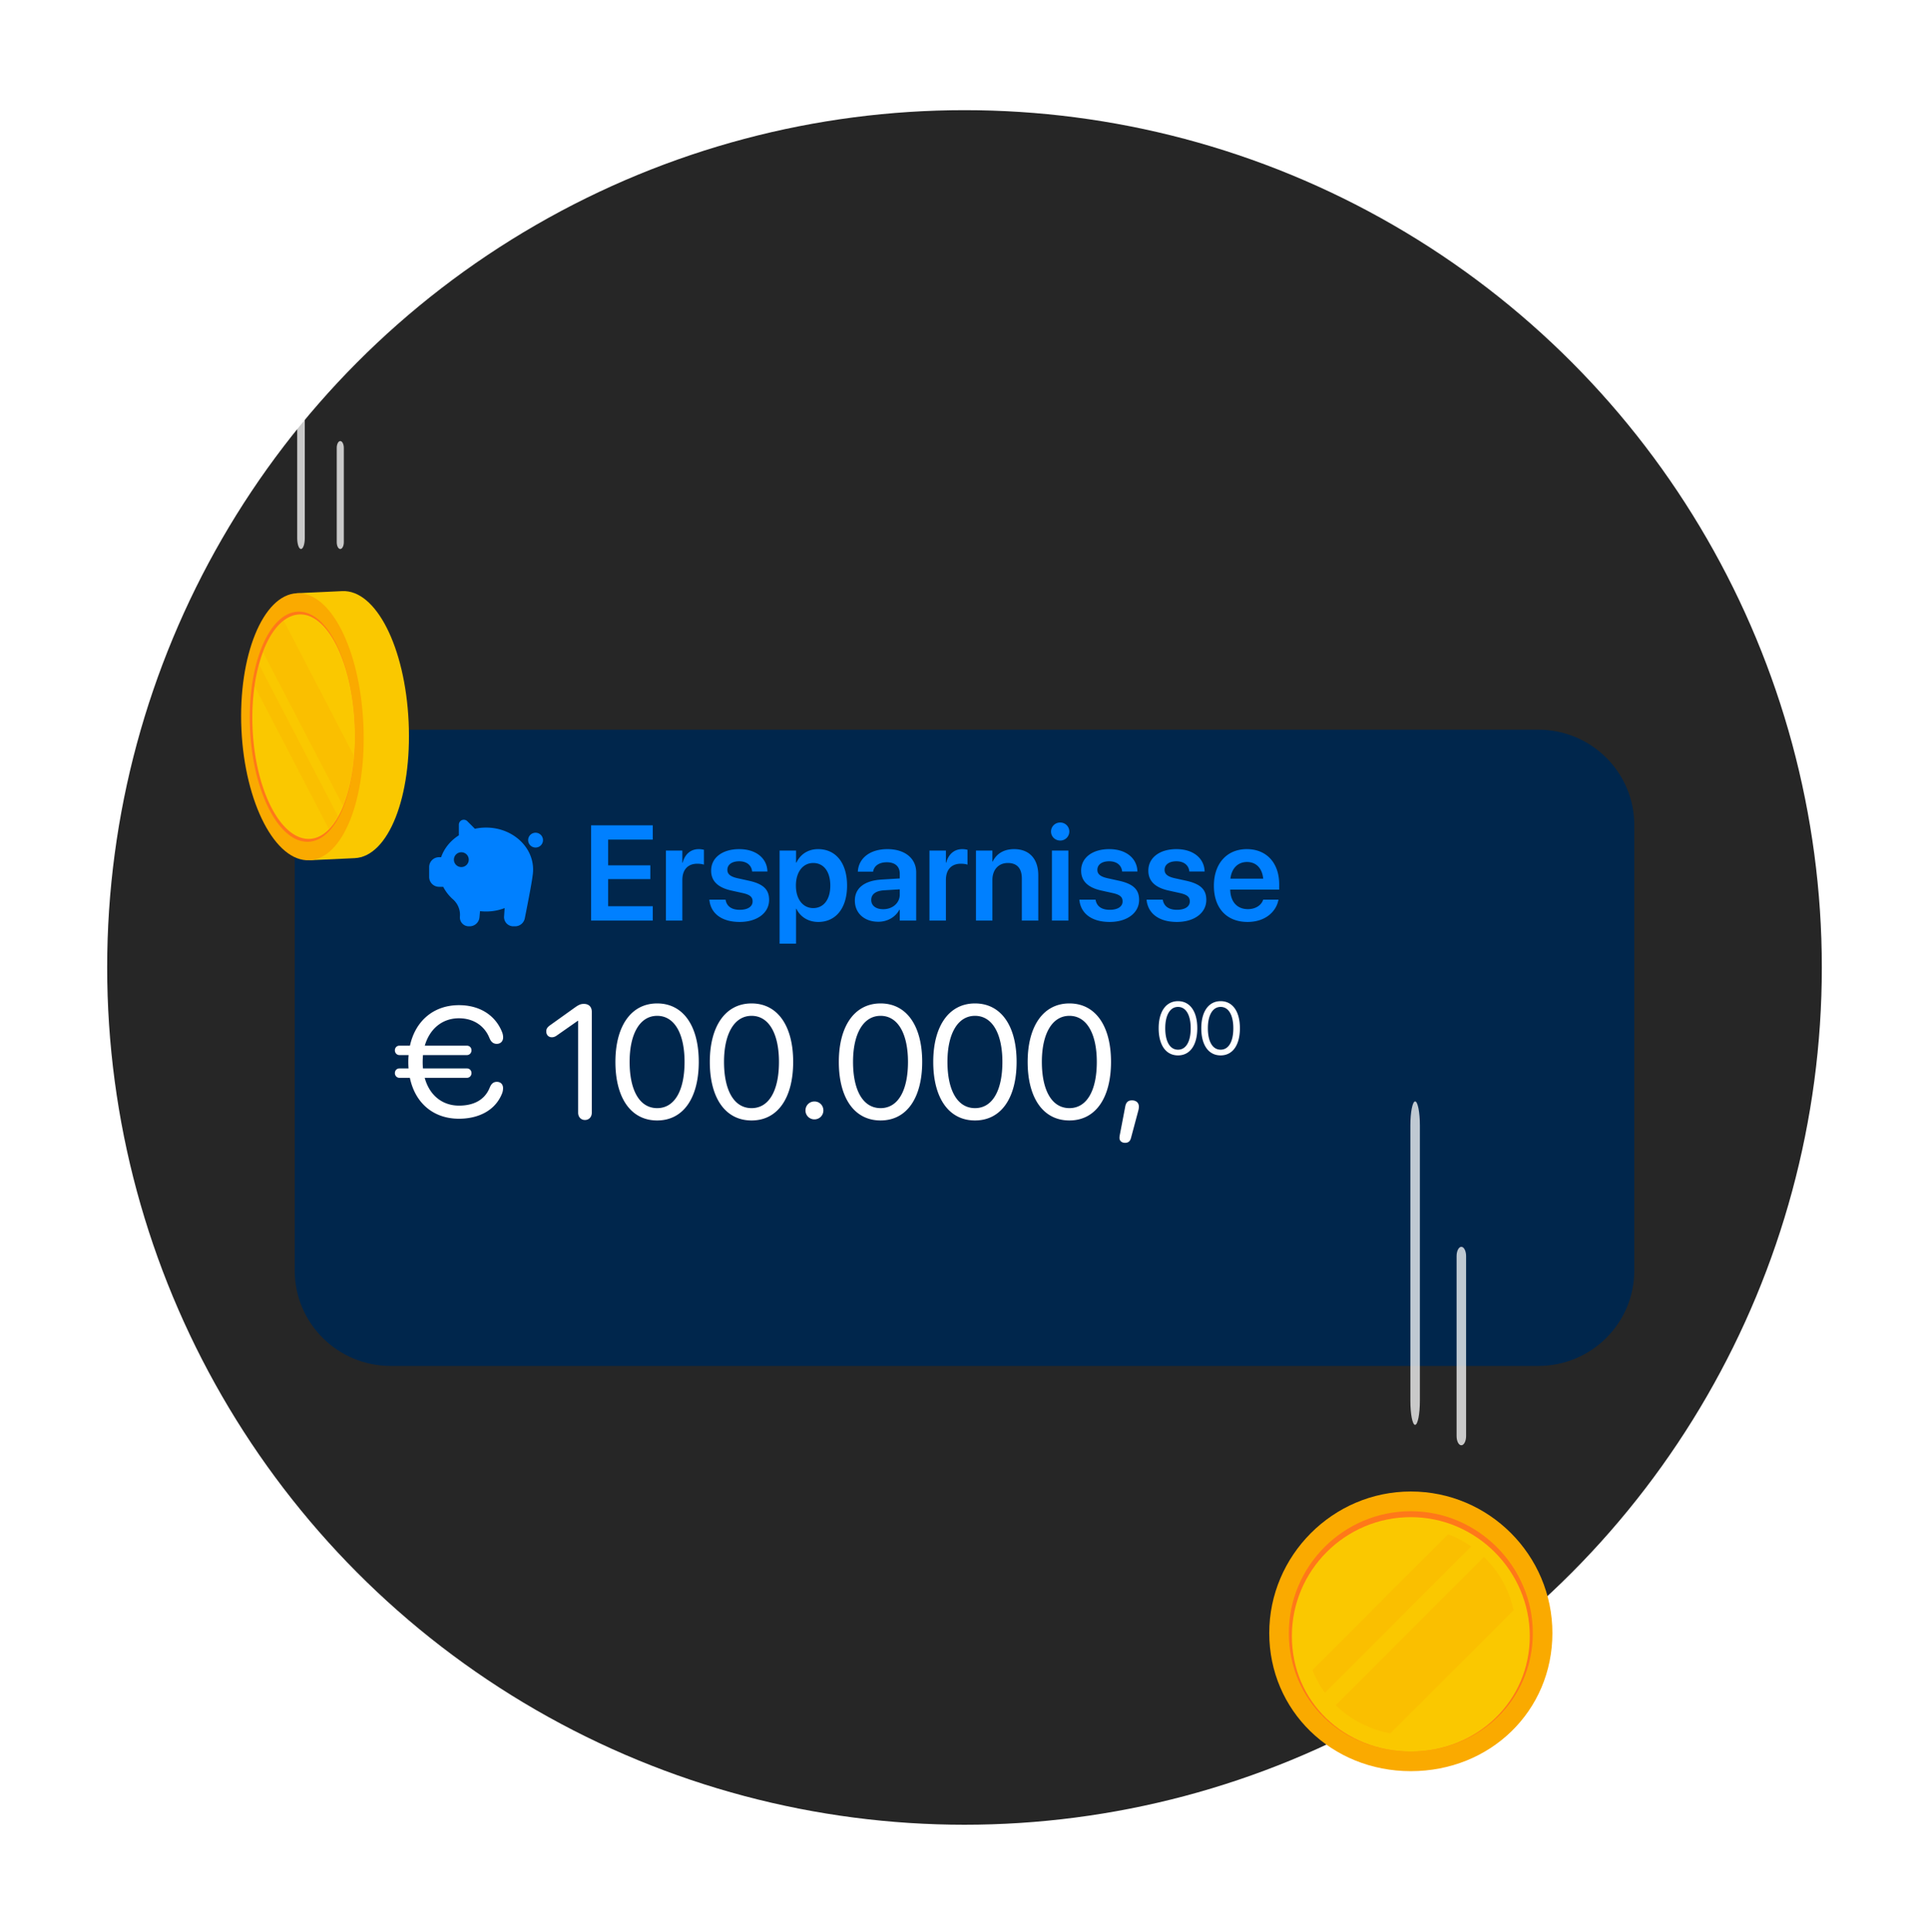 <svg xmlns="http://www.w3.org/2000/svg" width="576" height="577" fill="none"><g clip-path="url(#a)"><circle cx="288" cy="288.895" r="256" fill="#262626"/><g filter="url(#b)"><path fill="#00264C" d="M459.343 193.895H116.657c-15.827 0-28.657 12.759-28.657 28.5v133c0 15.74 12.83 28.5 28.657 28.5h342.686c15.827 0 28.657-12.76 28.657-28.5v-133c0-15.741-12.83-28.5-28.657-28.5Z"/></g><path fill="#0080FF" fill-rule="evenodd" d="M141.806 247.483a15.674 15.674 0 0 1 3.337-.356c7.754 0 14.04 5.61 14.04 12.53 0 .486-.031.967-.092 1.439-.108.947-.347 2.437-.717 4.467a573.182 573.182 0 0 1-1.672 8.672 2.954 2.954 0 0 1-2.899 2.375h-.531a2.758 2.758 0 0 1-2.755-2.942l.17-2.496a15.453 15.453 0 0 1-5.544 1.015c-.611 0-1.213-.035-1.804-.103l-.168 1.844a2.953 2.953 0 0 1-2.943 2.682h-.257a2.644 2.644 0 0 1-2.642-2.8l.018-.308c.121-2.19-.933-3.892-1.991-4.862a12.647 12.647 0 0 1-3.01-3.824h-1.242a2.952 2.952 0 0 1-2.956-2.948v-2.948a2.952 2.952 0 0 1 2.956-2.948h.617c.918-2.666 2.805-4.953 5.294-6.533v-3.176a1.476 1.476 0 0 1 2.523-1.042l2.268 2.262Zm-4.052 11.437c1.225 0 2.217-.99 2.217-2.211a2.214 2.214 0 0 0-2.217-2.212c-1.224 0-2.216.99-2.216 2.212 0 1.221.992 2.211 2.216 2.211Zm22.168-5.832a2.214 2.214 0 0 1-2.217-2.211c0-1.221.992-2.211 2.217-2.211 1.224 0 2.217.99 2.217 2.211a2.214 2.214 0 0 1-2.217 2.211Z" clip-rule="evenodd"/><path fill="#0080FF" d="M176.504 274.895v-28.448h18.413v4.278H181.59v7.669h12.598v4.12H181.59v8.103h13.327v4.278h-18.413Zm22.336 0v-20.898h4.909v3.608h.099c.65-2.523 2.385-4.041 4.79-4.041.611 0 1.183.098 1.558.197v4.435c-.414-.157-1.164-.276-1.992-.276-2.779 0-4.455 1.755-4.455 4.85v12.125h-4.909Zm22.041.414c-5.481 0-8.615-2.603-9.049-6.486l-.02-.178h4.83l.04.178c.374 1.794 1.734 2.858 4.218 2.858 2.386 0 3.825-.966 3.825-2.504v-.019c0-1.262-.729-1.972-2.898-2.465l-3.47-.769c-4.002-.887-6.013-2.838-6.013-5.934v-.019c0-3.825 3.332-6.407 8.379-6.407 5.205 0 8.241 2.858 8.418 6.466l.02.217h-4.574l-.02-.158c-.217-1.676-1.557-2.898-3.844-2.898-2.169 0-3.529 1.005-3.529 2.543v.02c0 1.202.808 1.991 2.977 2.484l3.489.769c4.318.966 5.994 2.661 5.994 5.697v.02c0 3.943-3.648 6.585-8.773 6.585Zm11.907 6.486v-27.798h4.909v3.608h.099c1.202-2.504 3.489-4.041 6.486-4.041 5.303 0 8.654 4.14 8.654 10.882v.02c0 6.703-3.351 10.843-8.595 10.843-2.977 0-5.362-1.499-6.545-3.943h-.099v10.429h-4.909Zm10.035-10.626c3.134 0 5.106-2.583 5.106-6.703v-.02c0-4.18-1.972-6.742-5.106-6.742-3.036 0-5.165 2.641-5.165 6.742v.02c0 4.081 2.129 6.703 5.165 6.703Zm19.438 4.08c-4.179 0-6.998-2.582-6.998-6.308v-.04c0-3.706 2.878-5.934 7.944-6.249l5.461-.335v-1.439c0-2.11-1.38-3.391-3.864-3.391-2.326 0-3.745 1.084-4.061 2.622l-.039.177h-4.554l.019-.236c.296-3.707 3.51-6.486 8.813-6.486 5.224 0 8.595 2.76 8.595 6.959v14.372h-4.909v-3.214h-.118c-1.203 2.188-3.529 3.568-6.289 3.568Zm-2.109-6.505c0 1.715 1.419 2.76 3.568 2.76 2.819 0 4.948-1.873 4.948-4.357v-1.577l-4.771.295c-2.424.158-3.745 1.203-3.745 2.859v.02Zm17.388 6.151v-20.898h4.909v3.608h.098c.651-2.523 2.386-4.041 4.791-4.041.611 0 1.183.098 1.557.197v4.435c-.414-.157-1.163-.276-1.991-.276-2.78 0-4.455 1.755-4.455 4.85v12.125h-4.909Zm13.879 0v-20.898h4.909v3.273h.098c1.084-2.248 3.214-3.706 6.388-3.706 4.593 0 7.215 2.957 7.215 7.806v13.525h-4.909v-12.539c0-2.977-1.38-4.652-4.179-4.652-2.819 0-4.613 2.05-4.613 5.066v12.125h-4.909Zm25.155-23.894c-1.538 0-2.74-1.223-2.74-2.681 0-1.499 1.202-2.701 2.74-2.701 1.538 0 2.721 1.202 2.721 2.701a2.693 2.693 0 0 1-2.721 2.681Zm-2.464 23.894v-20.898h4.909v20.898h-4.909Zm17.25.414c-5.481 0-8.615-2.603-9.049-6.486l-.02-.178h4.83l.04.178c.374 1.794 1.735 2.858 4.219 2.858 2.385 0 3.824-.966 3.824-2.504v-.019c0-1.262-.729-1.972-2.898-2.465l-3.469-.769c-4.002-.887-6.013-2.838-6.013-5.934v-.019c0-3.825 3.331-6.407 8.378-6.407 5.205 0 8.241 2.858 8.418 6.466l.02.217h-4.574l-.019-.158c-.217-1.676-1.558-2.898-3.845-2.898-2.168 0-3.529 1.005-3.529 2.543v.02c0 1.202.809 1.991 2.977 2.484l3.49.769c4.317.966 5.993 2.661 5.993 5.697v.02c0 3.943-3.647 6.585-8.773 6.585Zm20.069 0c-5.48 0-8.615-2.603-9.049-6.486l-.019-.178h4.83l.039.178c.375 1.794 1.735 2.858 4.219 2.858 2.385 0 3.824-.966 3.824-2.504v-.019c0-1.262-.729-1.972-2.898-2.465l-3.469-.769c-4.002-.887-6.013-2.838-6.013-5.934v-.019c0-3.825 3.332-6.407 8.378-6.407 5.205 0 8.241 2.858 8.419 6.466l.019.217h-4.574l-.019-.158c-.217-1.676-1.558-2.898-3.845-2.898-2.168 0-3.528 1.005-3.528 2.543v.02c0 1.202.808 1.991 2.976 2.484l3.49.769c4.317.966 5.993 2.661 5.993 5.697v.02c0 3.943-3.647 6.585-8.773 6.585Zm21.095 0c-6.27 0-10.055-4.16-10.055-10.804v-.02c0-6.584 3.845-10.921 9.818-10.921 5.973 0 9.68 4.199 9.68 10.507v1.577h-14.628c.079 3.667 2.089 5.836 5.283 5.836 2.445 0 4.042-1.301 4.515-2.701l.039-.138h4.594l-.06.217c-.65 3.213-3.726 6.447-9.186 6.447Zm-.178-17.901c-2.602 0-4.554 1.754-4.948 4.968h9.798c-.355-3.312-2.248-4.968-4.85-4.968Z"/><path fill="#fff" d="M119.273 321.857c-.773 0-1.359-.632-1.359-1.406 0-.82.586-1.406 1.359-1.406h2.719a26.424 26.424 0 0 1-.07-1.945c0-.704.023-1.383.094-2.039h-2.743c-.773 0-1.359-.633-1.359-1.407 0-.82.586-1.406 1.359-1.406h3.141c1.641-7.477 7.148-12.094 14.625-12.094 6.281 0 10.899 3.071 12.867 8.016.235.562.328 1.148.328 1.617 0 1.149-.773 1.922-1.898 1.922-1.008 0-1.711-.563-2.18-1.734-1.57-3.891-5.039-5.907-9.117-5.907-4.922 0-8.719 3.094-10.195 8.18h12.562c.797 0 1.383.586 1.383 1.406 0 .774-.586 1.407-1.383 1.407h-13.101a28.251 28.251 0 0 0-.094 2.039c0 .679.023 1.312.094 1.945h13.101c.797 0 1.383.586 1.383 1.406 0 .774-.586 1.406-1.383 1.406H126.82c1.407 5.18 5.227 8.297 10.242 8.297 4.079 0 7.594-1.476 9.165-5.367.468-1.172 1.125-1.734 2.132-1.734 1.125 0 1.852.726 1.852 1.875 0 .468-.07 1.054-.305 1.617-2.086 5.226-7.242 7.523-12.867 7.523-7.57 0-13.055-4.617-14.648-12.211h-3.118Zm55.399 12.586c-1.196 0-2.039-.89-2.039-2.179v-27.446h-.094l-6.328 4.43c-.469.328-.914.492-1.43.492-.984 0-1.664-.703-1.664-1.734 0-.75.281-1.242 1.172-1.875l7.242-5.18c1.313-.937 1.875-1.172 2.836-1.172 1.453 0 2.344.891 2.344 2.367v30.118c0 1.289-.844 2.179-2.039 2.179Zm21.558.141c-7.898 0-12.469-6.797-12.469-17.484 0-10.594 4.618-17.461 12.469-17.461 7.852 0 12.422 6.82 12.422 17.437 0 10.688-4.547 17.508-12.422 17.508Zm0-3.68c5.274 0 8.18-5.367 8.18-13.804 0-8.321-2.953-13.758-8.18-13.758-5.226 0-8.226 5.484-8.226 13.734 0 8.438 2.929 13.828 8.226 13.828Zm28.191 3.68c-7.898 0-12.468-6.797-12.468-17.484 0-10.594 4.617-17.461 12.468-17.461 7.852 0 12.422 6.82 12.422 17.437 0 10.688-4.547 17.508-12.422 17.508Zm0-3.68c5.274 0 8.18-5.367 8.18-13.804 0-8.321-2.953-13.758-8.18-13.758-5.226 0-8.226 5.484-8.226 13.734 0 8.438 2.93 13.828 8.226 13.828Zm18.77 3.352a2.642 2.642 0 0 1-2.672-2.672c0-1.5 1.172-2.672 2.672-2.672 1.5 0 2.672 1.172 2.672 2.672 0 1.5-1.172 2.672-2.672 2.672Zm19.754.328c-7.899 0-12.469-6.797-12.469-17.484 0-10.594 4.617-17.461 12.469-17.461 7.851 0 12.422 6.82 12.422 17.437 0 10.688-4.547 17.508-12.422 17.508Zm0-3.68c5.273 0 8.179-5.367 8.179-13.804 0-8.321-2.953-13.758-8.179-13.758-5.227 0-8.227 5.484-8.227 13.734 0 8.438 2.93 13.828 8.227 13.828Zm28.191 3.68c-7.898 0-12.469-6.797-12.469-17.484 0-10.594 4.617-17.461 12.469-17.461 7.852 0 12.422 6.82 12.422 17.437 0 10.688-4.547 17.508-12.422 17.508Zm0-3.68c5.273 0 8.18-5.367 8.18-13.804 0-8.321-2.953-13.758-8.18-13.758s-8.227 5.484-8.227 13.734c0 8.438 2.93 13.828 8.227 13.828Zm28.191 3.68c-7.898 0-12.468-6.797-12.468-17.484 0-10.594 4.617-17.461 12.468-17.461 7.852 0 12.422 6.82 12.422 17.437 0 10.688-4.547 17.508-12.422 17.508Zm0-3.68c5.274 0 8.18-5.367 8.18-13.804 0-8.321-2.953-13.758-8.18-13.758-5.226 0-8.226 5.484-8.226 13.734 0 8.438 2.929 13.828 8.226 13.828Zm18.699-2.32c1.196 0 2.04.703 2.04 1.852 0 .421-.047.773-.188 1.289l-2.156 8.062c-.258 1.008-.797 1.477-1.781 1.477-.938 0-1.665-.539-1.665-1.477 0-.351.047-.586.071-.726l1.664-8.696c.258-1.289.914-1.781 2.015-1.781Zm13.729-13.429c-3.66 0-5.778-3.149-5.778-8.101 0-4.909 2.14-8.091 5.778-8.091 3.638 0 5.756 3.16 5.756 8.08 0 4.952-2.107 8.112-5.756 8.112Zm0-1.705c2.443 0 3.79-2.487 3.79-6.396 0-3.856-1.368-6.375-3.79-6.375-2.422 0-3.812 2.541-3.812 6.364 0 3.909 1.358 6.407 3.812 6.407Zm12.729 1.705c-3.66 0-5.777-3.149-5.777-8.101 0-4.909 2.139-8.091 5.777-8.091 3.638 0 5.756 3.16 5.756 8.08 0 4.952-2.107 8.112-5.756 8.112Zm0-1.705c2.443 0 3.79-2.487 3.79-6.396 0-3.856-1.368-6.375-3.79-6.375-2.422 0-3.812 2.541-3.812 6.364 0 3.909 1.358 6.407 3.812 6.407Z"/><g filter="url(#c)"><path fill="#FAAA00" d="M421.273 504.895c-23.694 0-42.273-18.106-42.273-41.239 0-23.134 18.968-42.275 42.273-42.275 23.305 0 42.273 18.969 42.273 42.275 0 23.306-18.558 41.239-42.273 41.239Z"/><path fill="#FF7819" d="M421.274 427.271c-20.09 0-36.425 16.336-36.425 36.427s15.99 35.326 36.425 35.326c20.435 0 36.425-15.516 36.425-35.326 0-19.81-16.335-36.427-36.425-36.427Z"/><path fill="#FAC800" d="M421.273 429.041c-19.594 0-35.519 15.926-35.519 35.52 0 19.595 15.602 34.463 35.519 34.463 19.917 0 35.519-15.127 35.519-34.463 0-19.335-15.925-35.52-35.519-35.52Z"/><path fill="#FAAA00" fill-opacity=".3" d="m439.292 437.803-43.676 43.678a29.003 29.003 0 0 1-3.733-6.819l40.525-40.527a30.134 30.134 0 0 1 6.884 3.668Zm12.689 19.033-36.771 36.772c-6.344-1.165-12.019-4.143-16.378-8.416l44.258-44.26a31.218 31.218 0 0 1 8.891 15.904Z"/><path fill="#fff" fill-opacity=".75" d="M422.558 401.493c-.796 0-1.42-3.215-1.42-7.164v-82.271c0-3.97.645-7.163 1.42-7.163.775 0 1.421 3.214 1.421 7.163v82.25c0 3.97-.646 7.163-1.421 7.163v.022Zm13.8 6.087c-.796 0-1.42-1.232-1.42-2.746v-53.766c0-1.513.645-2.746 1.42-2.746.775 0 1.421 1.233 1.421 2.746v53.766c0 1.514-.646 2.746-1.421 2.746Z"/></g><g filter="url(#d)"><path fill="#fff" fill-opacity=".75" d="M89.88 139.941c-.637 0-1.136-1.45-1.136-3.254V76.149c0-1.805.516-3.255 1.135-3.255.62 0 1.135 1.45 1.135 3.255v60.538c0 1.804-.516 3.254-1.135 3.254Zm11.728-.001c-.594 0-1.059-.918-1.059-2.046v-28.145c0-1.128.481-2.046 1.059-2.046s1.06.918 1.06 2.046v28.145c0 1.128-.482 2.046-1.06 2.046Z"/><path fill="#FAC800" d="M88.783 155.942c-6.534 6.18-10.686 20.809-9.913 37.611.788 16.802 6.292 30.98 13.373 36.517l.129 2.816 13.534-.628c10.074-.466 17.155-18.363 16.109-40.717-1.046-22.354-9.768-39.51-19.843-39.027l-13.534.628.129 2.816.016-.016Z"/><path fill="#FAAA00" d="M108.498 192.169c1.046 22.355-6.035 40.251-16.11 40.718-10.154.482-19.263-17.028-20.293-39.012-1.03-21.984 6.405-40.266 16.56-40.733 10.074-.467 18.797 16.673 19.843 39.027Z"/><path fill="#FF7819" d="M74.654 193.745c.885 18.943 8.723 34.022 17.477 33.62 8.626-.402 14.693-15.804 13.792-35.084-.901-19.265-8.368-34.039-17.01-33.636-8.755.402-15.144 16.158-14.259 35.1Z"/><path fill="#FAC800" d="M105.778 201.825c-.466 5.778-1.625 10.895-3.299 14.967a27.367 27.367 0 0 1-1.48 3.09c-.837 1.497-1.77 2.768-2.768 3.766-1.722 1.754-3.653 2.752-5.745 2.849-8.546.402-16.19-14.308-17.06-32.783-.208-4.523 0-8.852.58-12.827.322-2.302.773-4.49 1.336-6.502.354-1.304.74-2.527 1.175-3.685 1.593-4.233 3.717-7.5 6.18-9.399 1.448-1.111 3.009-1.738 4.65-1.819 8.417-.386 15.707 14.018 16.576 32.815a74.292 74.292 0 0 1-.145 9.528Z"/><path fill="#FAAA00" fill-opacity=".3" d="M100.998 219.882c-.836 1.497-1.77 2.768-2.767 3.766l-22.225-42.761a49.786 49.786 0 0 1 1.336-6.502l23.656 45.497Zm4.779-18.057c-.466 5.778-1.625 10.895-3.299 14.967L78.516 170.7c1.593-4.233 3.717-7.5 6.18-9.399l21.081 40.524Z"/></g></g><defs><filter id="b" width="448" height="238" x="64" y="193.895" color-interpolation-filters="sRGB" filterUnits="userSpaceOnUse"><feFlood flood-opacity="0" result="BackgroundImageFix"/><feColorMatrix in="SourceAlpha" result="hardAlpha" values="0 0 0 0 0 0 0 0 0 0 0 0 0 0 0 0 0 0 127 0"/><feOffset dy="24"/><feGaussianBlur stdDeviation="12"/><feComposite in2="hardAlpha" operator="out"/><feColorMatrix values="0 0 0 0 0 0 0 0 0 0 0 0 0 0 0 0 0 0 0.15 0"/><feBlend in2="BackgroundImageFix" result="effect1_dropShadow_1_42177"/><feBlend in="SourceGraphic" in2="effect1_dropShadow_1_42177" result="shape"/></filter><filter id="c" width="132.547" height="248" x="355" y="304.895" color-interpolation-filters="sRGB" filterUnits="userSpaceOnUse"><feFlood flood-opacity="0" result="BackgroundImageFix"/><feColorMatrix in="SourceAlpha" result="hardAlpha" values="0 0 0 0 0 0 0 0 0 0 0 0 0 0 0 0 0 0 127 0"/><feOffset dy="24"/><feGaussianBlur stdDeviation="12"/><feComposite in2="hardAlpha" operator="out"/><feColorMatrix values="0 0 0 0 0 0 0 0 0 0 0 0 0 0 0 0 0 0 0.15 0"/><feBlend in2="BackgroundImageFix" result="effect1_dropShadow_1_42177"/><feBlend in="SourceGraphic" in2="effect1_dropShadow_1_42177" result="shape"/></filter><filter id="d" width="98.117" height="208.002" x="48" y="72.894" color-interpolation-filters="sRGB" filterUnits="userSpaceOnUse"><feFlood flood-opacity="0" result="BackgroundImageFix"/><feColorMatrix in="SourceAlpha" result="hardAlpha" values="0 0 0 0 0 0 0 0 0 0 0 0 0 0 0 0 0 0 127 0"/><feOffset dy="24"/><feGaussianBlur stdDeviation="12"/><feComposite in2="hardAlpha" operator="out"/><feColorMatrix values="0 0 0 0 0 0 0 0 0 0 0 0 0 0 0 0 0 0 0.15 0"/><feBlend in2="BackgroundImageFix" result="effect1_dropShadow_1_42177"/><feBlend in="SourceGraphic" in2="effect1_dropShadow_1_42177" result="shape"/></filter><clipPath id="a"><path fill="#fff" d="M32 32.895h512v512H32z"/></clipPath></defs></svg>